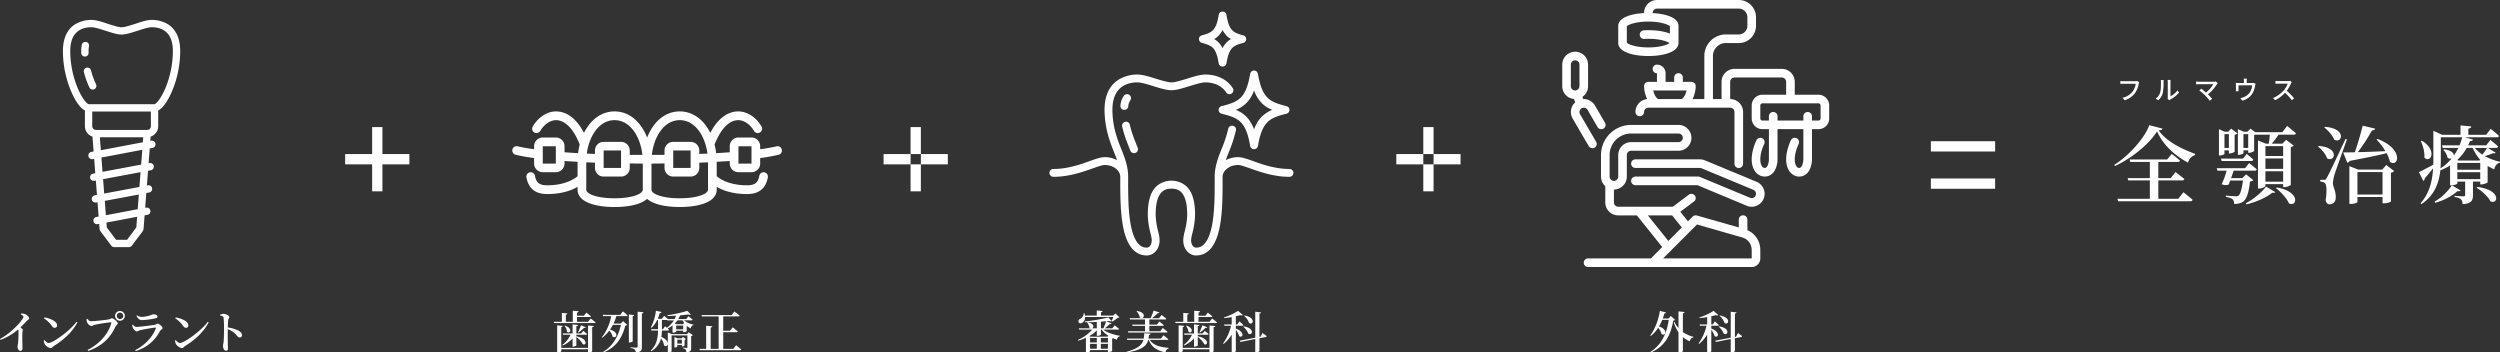 <svg id="formula.svg" xmlns="http://www.w3.org/2000/svg" width="1945.474" height="274.3" viewBox="0 0 1945.474 274.3">
  <rect x="0" y="0" width="1945.474" height="274.3" fill="#333333" stroke="none"/>
  <defs>
    <style>
      .cls-1 {
        fill: #fff;
        fill-rule: evenodd;
      }
    </style>
  </defs>
  <path id="全顎治療" class="cls-1" d="M2122.55,11723.8h-15.57v-14.3h18.47a1.577,1.577,0,0,0,1.79-1.1c-2.64-2.2-6.87-5.4-6.87-5.4l-3.76,4.7h-9.63v-12.6h15.17a1.528,1.528,0,0,0,1.72-1c-2.38-2.2-6.47-5.2-6.47-5.2l-3.56,4.3h-29.17l0.46,1.9h15.25v12.6h-17.29l0.52,1.8h16.77v14.3h-25.21l0.59,1.9h56.16a1.711,1.711,0,0,0,1.78-1.1c-2.7-2.4-7.19-5.9-7.19-5.9Zm-22.64-57.3c-3.16,9.7-16.03,23.9-27.18,30.9l0.46,0.9c12.73-5.8,26.46-16.8,32.86-27,4.42,10.5,13.86,18.9,24.09,24.4a7.912,7.912,0,0,1,5.41-5.9l0.07-1c-10.69-3.8-22.44-9.8-28.38-18.2,1.91-.2,2.84-0.6,3.04-1.4Zm61.98,7v10.7h-3.43v-10.7h3.43Zm-3.43,12.6h3.43v2.4h0.73c1.45,0,3.69-1,3.76-1.4V11674a4.4,4.4,0,0,0,2.24-1.1l-4.95-3.7-2.31,2.4h-2.7l-4.49-2v20.5h0.66c1.71,0,3.63-.9,3.63-1.3v-2.7Zm-2.18,8.3h22.9a1.5,1.5,0,0,0,1.72-1.1c-1.98-1.9-5.15-4.5-5.15-4.5l-2.77,3.7h-17.23Zm19.01,10.4-2.91,2.9h-8.77c0.72-2,1.45-4,1.98-5.8h16.36a1.489,1.489,0,0,0,1.65-1c-2.18-2-5.94-4.9-5.94-4.9l-3.23,4h-21.98l0.53,1.9h7.19a64.878,64.878,0,0,1-3.89,10.6c2.24,0.8,4.36.8,5.54,0.1l1.13-3h9.9c-0.8,6.4-2.05,10.6-3.37,11.7a3.413,3.413,0,0,1-2.18.5c-1.32,0-5.41-.3-7.79-0.5v1c2.31,0.4,4.43,1.1,5.28,1.9a4.662,4.662,0,0,1,1.19,3.6,12.316,12.316,0,0,0,6.93-1.7c2.77-1.9,4.55-7.3,5.41-15.8a3.772,3.772,0,0,0,2.58-1Zm0.26,23.3c7.39-1.6,15.91-5.5,20.2-9.1,1.12,0.3,1.91.2,2.24-.4l-7.19-4.3c-3.17,4.4-9.84,9.9-15.78,13Zm22.97-12.6c3.69,2.8,8.38,7.8,10.09,11.8,6.34,3.3,9.44-9.1-9.43-12.3Zm5.61-32.7v7.7h-13.8v-7.7h13.8Zm-13.8,27.7v-8.1h13.8v8.1h-13.8Zm0-18.1h13.8v8.1h-13.8v-8.1Zm-17.09-8.2v-10.7h3.7v10.7h-3.7Zm30.23-12.2h-21.06l-3.69-2.8-2.38,2.4h-2.83l-4.62-2v20h0.66c1.84,0,3.69-1,3.69-1.3v-2.2h3.7v1.9h0.72c1.45,0,3.83-1,3.9-1.5v-12.4a3.841,3.841,0,0,0,1.18-.3v0.1h11.03c-0.2,2.3-.53,5-0.8,7h-2.31l-6.13-2.5v37.4h0.92c2.51,0,4.88-1.4,4.88-2.1v-1.3h13.8v2.3h0.99c2.04,0,4.88-1.3,4.95-1.8v-29.3a3.613,3.613,0,0,0,2.31-1.2l-5.94-4.5-2.91,3h-8.31a62.762,62.762,0,0,0,5.34-7h11.68a1.709,1.709,0,0,0,1.85-1.1c-2.64-2.3-6.86-5.7-6.86-5.7Zm32.67-3.7c2.97,2.3,6.53,6.2,7.72,9.5,6.34,3.4,9.9-8.7-7.19-10Zm-4.88,14.9c2.83,2.1,6,5.8,7.06,9.1,6.07,3.5,10.03-8.4-6.47-9.6Zm21.45-6c-13.27,28-13.27,28-14.79,30.5-0.72,1.3-.92,1.3-1.91,1.3h-2.97v1.4a7,7,0,0,1,3.36,1c1.59,1,1.92,6.6.8,13.4,0.39,2.3,1.65,3.3,3.1,3.3,2.9,0,4.68-2,4.75-5.1,0.2-5.5-2.11-8-2.18-11.4a30.335,30.335,0,0,1,1.06-6.1c1.05-3.5,6.8-19.4,9.83-27.9Zm9.23,43.3V11703h19.54v17.5h-19.54Zm19.27-19.4h-18.54l-7-2.7v29.4h1.13c3.23,0,5.14-1.1,5.14-1.6v-3.8h19.54v4.9h1.12c3.3,0,5.41-1.2,5.41-1.5v-22.4a3.2,3.2,0,0,0,2.51-1.2l-6.14-4.7Zm-4.42-23.4a49.777,49.777,0,0,1,6.93,9c-7.85.4-15.31,0.7-21.45,0.8a150.16,150.16,0,0,0,10.96-16.9c1.52,0,2.24-.6,2.51-1.4l-9.7-2.3c-1.46,5.9-3.9,14.3-6.14,20.7-3.83.1-6.93,0.1-9.04,0.1l3.17,8a2.616,2.616,0,0,0,1.91-1.4c12.74-2.4,21.91-4.3,28.71-6a28.63,28.63,0,0,1,2.57,6.7c6.6,4.9,11.29-9.8-9.7-17.8Zm34.46,1.3c1.71,3.4,3.17,8.6,2.77,12.7,4.55,4.9,10.63-5.4-1.91-13.1Zm24.15,34.3a40.208,40.208,0,0,1-13.46,12.7l0.59,0.9c6.87-1.9,13.4-5.5,17.23-9.1,1.45,0.3,1.98,0,2.44-.5Zm19.27,1.9c3.96,2.4,8.91,6.8,10.69,10.5,6.08,3.1,8.98-8.8-10.16-11.1Zm-14.98-6.7v-5.4h17.82v5.4h-17.82Zm-12.87-32.6h16.63a37.912,37.912,0,0,1-2.11,6.3h-13.59l0.53,2h12.2a46.824,46.824,0,0,1-3.49,5.9c0-1.8-1.85-4-7.53-4.8l-0.66.5a11.125,11.125,0,0,1,3.24,6,3.758,3.758,0,0,0,3.1.7,36.449,36.449,0,0,1-8.58,7.6c0.2-2.7.26-5.2,0.26-7.7v-16.5Zm24.82,8.3a35.392,35.392,0,0,0,5.87,9.3l-0.53.5h-16.43l-0.92-.4a40.54,40.54,0,0,0,7.39-9.4h4.62Zm11.15,0a50.7,50.7,0,0,1-3.63,5.2,26.292,26.292,0,0,1-5.87-5.2h9.5Zm-23.1,11.7h17.82v5.3h-17.82v-5.3Zm23.83-11.7h6.13a1.677,1.677,0,0,0,1.79-1.1c-2.25-2.1-6.01-5.1-6.01-5.1l-3.3,4.2h-14.06c0.53-1.1.99-2.2,1.46-3.3,1.58,0,2.11-.5,2.37-1.2l-6.4-1.8h24.81c0.93,0,1.65-.3,1.79-1-2.45-2.4-6.47-5.5-6.47-5.5l-3.57,4.6h-13.85v-4.8c1.65-.2,2.17-0.8,2.31-1.7l-8.39-.8v7.3h-14.32l-6.79-3.1v21.6c0,1.6,0,3.2-.07,4.8-4.75,2.5-9.24,4.9-11.15,5.7l3.36,6.9a2.287,2.287,0,0,0,1.12-2c2.58-2.9,4.76-5.6,6.54-7.8-0.6,9.9-2.84,19.4-9.77,27.2l0.79,0.6c10.3-7,13.6-16.7,14.59-26.2a50.7,50.7,0,0,0,7.59-3.8v15.4h0.92c2.9,0,4.75-1.1,4.75-1.4v-1.5h6.07v10.4c0,0.7-.26,1.1-1.32,1.1-1.25,0-6.93-.4-6.93-0.4v0.9c2.91,0.4,4.23,1.1,5.02,1.9,0.86,0.8,1.12,2.1,1.25,3.7,7-.5,8.06-3,8.06-7.1v-10.5h5.67v2.2h0.92c1.85,0,4.76-1.2,4.82-1.6v-12.8a37.884,37.884,0,0,0,5.15,2.7c0.59-2.9,2.18-4.7,4.42-5.2l0.07-.7a45.131,45.131,0,0,1-11.88-4.4,53.431,53.431,0,0,0,6.4-2.3c1.06,0.2,1.72.2,2.05-.4Z" transform="translate(-427.406 -11569.1)"/>
  <path id="フルマウス" class="cls-1" d="M2092.14,11633.1l-1.54-1a3.088,3.088,0,0,1-1.28.2h-9.7a14.424,14.424,0,0,1-2.16-.2v2.3a13.193,13.193,0,0,1,2.16-.1h9.82a13.668,13.668,0,0,1-2.5,6.1,13.419,13.419,0,0,1-7.82,4.8l1.72,1.9a15.754,15.754,0,0,0,7.96-5.5,19.8,19.8,0,0,0,2.98-7.3A9.114,9.114,0,0,1,2092.14,11633.1Zm22.06,12.9,1.32,1.1c0.16-.1.4-0.3,0.76-0.5a22.365,22.365,0,0,0,6.82-5.5l-1.22-1.7a14.425,14.425,0,0,1-5.44,4.6v-11.1a12.046,12.046,0,0,1,.1-1.6h-2.32a14.658,14.658,0,0,1,.12,1.6v11.8A5.6,5.6,0,0,1,2114.2,11646Zm-9.22-.2,1.92,1.3a11.066,11.066,0,0,0,3.56-5.6,43.868,43.868,0,0,0,.62-8.5,13.773,13.773,0,0,1,.1-1.6h-2.32a5.7,5.7,0,0,1,.16,1.6c0,2.3,0,6.2-.58,8A9.271,9.271,0,0,1,2104.98,11645.8Zm48.26-12-1.58-1.3a5.75,5.75,0,0,1-1.54.2h-11.56a13.938,13.938,0,0,1-2.16-.2v2.3a11.489,11.489,0,0,1,2.16-.2h11.24a23.734,23.734,0,0,1-5.72,6.5c-1.34-1.2-2.84-2.4-3.6-3l-1.64,1.3a47.271,47.271,0,0,1,4.5,3.9,45.674,45.674,0,0,1,3.7,4.2l1.84-1.5c-0.8-.9-2.1-2.3-3.28-3.5a31.3,31.3,0,0,0,7.06-8C2152.8,11634.3,2153.02,11634.1,2153.24,11633.8Zm22.64-3.5h-2.42a8.36,8.36,0,0,1,.14,1.6v1.8h-4.36c-0.74,0-1.32-.1-1.94-0.1a13.163,13.163,0,0,1,.08,1.6v3.5c0,0.4-.04,1-0.08,1.4h2.18a8.55,8.55,0,0,1-.08-1.3v-3.3h10.64a13.487,13.487,0,0,1-1.84,5.5,10.131,10.131,0,0,1-5.04,3.8,19.454,19.454,0,0,1-2.4.7l1.64,1.9a12.851,12.851,0,0,0,8.02-5.9,18.13,18.13,0,0,0,1.92-5.8,8.913,8.913,0,0,1,.34-1.4l-1.38-.8a4.391,4.391,0,0,1-1.5.2h-4.04v-1.8A13.129,13.129,0,0,1,2175.88,11630.3Zm34.92,2.7-1.3-1a6.887,6.887,0,0,1-1.74.2h-7.42c-0.62,0-1.78-.1-2.18-0.1v2.2c0.32,0,1.4-.1,2.18-0.1h7.34a15.919,15.919,0,0,1-3.18,5.3,23.524,23.524,0,0,1-8.22,5.9l1.62,1.7a27.1,27.1,0,0,0,7.7-5.8,42.248,42.248,0,0,1,5.3,5.8l1.76-1.5a59.015,59.015,0,0,0-5.72-5.9,25.93,25.93,0,0,0,3.28-5.7A8.86,8.86,0,0,1,2210.8,11633Z" transform="translate(-427.406 -11569.1)"/>
  <path id="_000" data-name="000" class="cls-1" d="M1929.99,11716v-8h50v8h-50Zm0-37h50v8h-50v-8Z" transform="translate(-427.406 -11569.1)"/>
  <path id="インプラント" class="cls-1" d="M443.6,11813.7c1.26,0.7,2.066,1.3,2.066,1.9a4.887,4.887,0,0,1-.946,2c-2.52,3.8-9.275,10.8-17.326,15.3l0.42,0.7a45.519,45.519,0,0,0,13.651-8.1,3.2,3.2,0,0,1,.35,1.5,79.624,79.624,0,0,1-.385,9.3c-0.14,1.1-.385,1.9-0.385,2.5,0,1.5.735,3.3,2.275,3.3,1.05,0,1.576-.8,1.576-2.2,0-1.9-.246-7.1-0.071-11.9,0.071-1,.35-1.5.35-2.1s-0.84-1.2-1.925-2c2.136-2,3.886-3.9,5.146-5.2,0.98-1,1.715-1,1.715-1.9,0-1.1-1.855-2.9-3.535-3.4a8.815,8.815,0,0,0-2.766-.3Zm18.024,3.1a22.737,22.737,0,0,1,5.951,5.7c0.91,1.2,1.5,1.7,2.415,1.7a1.783,1.783,0,0,0,1.82-1.9c0-3.2-5.356-5.4-9.8-6.2Zm3.675,19.2c-1.225,0-2.415-1.3-3.325-2.2l-0.525.3a7.744,7.744,0,0,0,.735,2.8c0.735,1.2,3.01,3.1,4.76,3.1,0.911,0,1.331-1,2.276-1.6,7.911-4.9,14.351-10.8,18.412-18.4l-0.7-.5C481.93,11826.5,468.594,11836,465.3,11836Zm55.477-17.3a3.8,3.8,0,1,0-3.815-3.8A3.782,3.782,0,0,0,520.78,11818.7Zm0-6.3a2.5,2.5,0,1,1-2.485,2.5A2.485,2.485,0,0,1,520.78,11812.4Zm-25.412,4.8-0.595.2a7.726,7.726,0,0,0,.28,2.2c0.35,1.2,2.135,3.2,3.5,3.2,0.735,0,1.575-.7,2.45-0.9a110.613,110.613,0,0,1,12.637-2c0.315,0,.49.1,0.385,0.5-1.925,7.9-8.646,16-18.412,21l0.455,0.8c10.921-3.8,17.292-10.4,21.247-19,0.525-1.2,1.715-1.5,1.715-2.5,0-1.2-3.22-3.9-4.585-3.9-0.805,0-.945.6-2.135,0.8-1.786.4-11.622,1.5-14.072,1.5C496.978,11819.1,496.138,11818.1,495.368,11817.2Zm35.35,6.9c0.35,1,2,2.9,3.22,2.9,0.77,0,1.365-.7,2.416-0.9,2.275-.6,9.625-1.9,11.9-2.1q0.63,0,.42.6c-2.31,6.2-7.771,12.7-16.032,17l0.42,0.7c9.836-3.2,15.367-9,18.727-15.4,0.63-1.2,2.135-1.7,2.135-2.5,0-1.2-2.625-3.4-3.92-3.4-0.7,0-1.085.7-2.275,0.9-2.556.4-11.972,1.6-14.072,1.6-1.225,0-1.855-.7-2.73-1.8l-0.6.3A6.8,6.8,0,0,0,530.718,11824.1Zm19.252-8.6c0-1.1-1.365-1.8-3.36-1.8-0.631,0-1.085.6-3.011,1a22.344,22.344,0,0,1-5.915,1,6.478,6.478,0,0,1-3.676-1.2l-0.42.4c1.225,2.2,2.31,3.3,4.306,3.3a58.825,58.825,0,0,0,10.571-1.4C549.585,11816.6,549.97,11816.1,549.97,11815.5Zm13.823,1.3a22.737,22.737,0,0,1,5.951,5.7c0.91,1.2,1.5,1.7,2.415,1.7a1.783,1.783,0,0,0,1.82-1.9c0-3.2-5.356-5.4-9.8-6.2Zm3.675,19.2c-1.225,0-2.415-1.3-3.325-2.2l-0.525.3a7.744,7.744,0,0,0,.735,2.8c0.735,1.2,3.01,3.1,4.76,3.1,0.911,0,1.331-1,2.276-1.6,7.91-4.9,14.351-10.8,18.412-18.4l-0.7-.5C584.1,11826.5,570.759,11836,567.468,11836Zm31.22-21.4c1.611,0.3,2.556.6,2.731,1.8a83.41,83.41,0,0,1,.315,8.6c0,2.3-.035,7.5-0.315,10.1-0.14,1.5-.455,2.2-0.455,3,0,2,.84,3.9,2.345,3.9,1.12,0,1.5-.5,1.5-2,0-.5-0.07-1.6-0.105-3.3-0.07-3.4-.1-8.4-0.035-11.5a21.036,21.036,0,0,1,4.9,2.8c2.45,2.1,2.73,3.7,4.48,3.7a1.639,1.639,0,0,0,1.645-1.8c0-1.5-.945-2.4-2.31-3.3a26.868,26.868,0,0,0-8.716-2.7c0.07-2,.14-4.2.315-5.7,0.175-1.2.875-1.5,0.875-2.4,0-1-2.8-2.5-4.445-2.5a10.265,10.265,0,0,0-2.766.7Z" transform="translate(-427.406 -11569.1)"/>
  <path id="シェイプ_5" data-name="シェイプ 5" class="cls-1" d="M560.973,11640.8c-1.665,3.8-5.644,11.8-10.455,14.3v12.2a8.5,8.5,0,0,1-5.881,8.1l-0.253,3.3,0.7-.1a2.85,2.85,0,0,1,1.062,5.6l-2.214.4-0.883,11.5,0.695-.1a2.835,2.835,0,0,1,3.333,2.2,2.9,2.9,0,0,1-2.271,3.4l-2.21.4-0.883,11.5,0.722-.2a2.849,2.849,0,0,1,1.056,5.6l-2.231.4-0.883,11.5,0.714-.1a2.85,2.85,0,0,1,1.063,5.6l-2.23.4-0.819,10.7a3.27,3.27,0,0,1-.562,1.5l-8.556,11.4a2.865,2.865,0,0,1-2.281,1.1H516.3a2.865,2.865,0,0,1-2.281-1.1l-8.556-11.4a3.27,3.27,0,0,1-.562-1.5l-0.31-4.1-1.111.2a1.006,1.006,0,0,1-.529.1,2.876,2.876,0,0,1-.524-5.7l1.724-.3-0.857-11.1-1.125.2h-0.53a2.8,2.8,0,0,1-2.8-2.3,2.852,2.852,0,0,1,2.276-3.3l1.739-.4-0.859-11.1-1.11.2h-0.53a2.8,2.8,0,0,1-2.8-2.3,2.852,2.852,0,0,1,2.276-3.3l1.724-.3-0.857-11.2-1.125.2a1.012,1.012,0,0,1-.53.1,2.876,2.876,0,0,1-.524-5.7l1.739-.3-0.892-11.6a8.5,8.5,0,0,1-5.881-8.1v-12.2c-4.811-2.5-8.79-10.5-10.455-14.3a80.841,80.841,0,0,1-6.656-32c0-9.3,2.941-16.2,8.74-20.3a23.923,23.923,0,0,1,13.556-3.9c3.37,0,7.829,1.4,12.55,3,4.09,1.3,8.319,2.7,10.783,2.7s6.693-1.4,10.783-2.7c4.721-1.6,9.181-3,12.55-3a23.923,23.923,0,0,1,13.556,3.9c5.8,4.1,8.74,11,8.74,20.3A80.841,80.841,0,0,1,560.973,11640.8Zm-25.52,79.6-0.684.2-24.137,4.5-1.7.3,0.858,11.2,1.121-.2,21.457-4.1,2.206-.4Zm0.453-5.8,0.883-11.5-0.712.1-26.726,5-1.72.3,0.857,11.2,1.09-.2,24.133-4.5Zm-27.593-12,26.707-5,2.222-.4,0.883-11.5-0.707.1-31.084,5.9,0.858,11.1Zm30.266-22.8,0.3-3.9H505.117l0.777,10.1Zm-20.857,75.9h8.556l7.2-9.6,0.64-8.3-0.711.1-21.46,4.1-1.721.3,0.294,3.8Zm-18.537-88.4a2.879,2.879,0,0,0,2.852,2.9h39.926a2.879,2.879,0,0,0,2.852-2.9v-11.4h-45.63v11.4Zm46.148-77c-2.463,0-6.693,1.4-10.783,2.7-4.721,1.5-9.18,3-12.55,3s-7.829-1.5-12.55-3c-4.09-1.3-8.32-2.7-10.783-2.7-7.57,0-16.593,3.2-16.593,18.5a76.2,76.2,0,0,0,5.931,29.2c3.769,8.8,7.426,12,8.36,12.2h51.27c0.934-.2,4.591-3.4,8.36-12.2a76.2,76.2,0,0,0,5.931-29.2C561.926,11593.5,552.9,11590.3,545.333,11590.3Zm-44.5,48.2a2.83,2.83,0,0,1-1.255.3,2.874,2.874,0,0,1-2.562-1.6,62.4,62.4,0,0,1-4.305-12,2.759,2.759,0,0,1,2.065-3.4,2.823,2.823,0,0,1,3.465,2,55.984,55.984,0,0,0,3.9,10.9A2.838,2.838,0,0,1,500.831,11638.5Zm-4.5-29.7c0,0.5.006,0.9,0.016,1.4a2.8,2.8,0,0,1-2.783,2.9H493.5a2.832,2.832,0,0,1-2.849-2.8q-0.018-.75-0.018-1.5a19.974,19.974,0,0,1,.481-4.9,2.809,2.809,0,0,1,3.465-2.1,2.862,2.862,0,0,1,2.064,3.5A15.345,15.345,0,0,0,496.333,11608.8Z" transform="translate(-427.406 -11569.1)"/>
  <path id="長方形_551" data-name="長方形 551" class="cls-1" d="M745.99,11697H725v21h-8v-21H695.99v-8H717v-21h8v21h20.99v8Z" transform="translate(-427.406 -11569.1)"/>
  <path id="歯列矯正" class="cls-1" d="M885.01,11839.8H864.183v-16.2a1.214,1.214,0,0,0,1.19-.9l-4.376-.4v21.1h0.6c1.191,0,2.591-.7,2.591-1v-1.5H885.01v2.5h0.63c1.225,0,2.59-.7,2.59-1v-18.7c0.945-.1,1.225-0.4,1.26-0.9l-4.48-.4v17.4Zm-19.462-10.2h5.845a20.493,20.493,0,0,1-6.4,7.9l0.315,0.5a24.551,24.551,0,0,0,7.666-5.5v6.3h0.56c1.12,0,2.38-.6,2.38-0.9v-6.6c1.855,1.4,4.13,3.7,4.935,5.6,2.976,1.6,4.516-4.2-4.935-6.1v-1.2h7.526a0.873,0.873,0,0,0,.91-0.5c-1.19-1.1-3.045-2.5-3.045-2.5l-1.681,2h-3.71v-5.7c0.91-.1,1.225-0.4,1.295-0.9l-4.235-.5v7.1h-7.7Zm1.225-6.9a9.362,9.362,0,0,1,1.89,4.6c2.275,2,5.006-2.5-1.5-4.8Zm12.811-.5c-0.525,1.3-1.575,3.9-2.31,5.4l0.35,0.3a47.887,47.887,0,0,0,4.341-3.7c0.84,0.1,1.155,0,1.295-.4Zm5.391-2.7h-8.506v-3.7h9.871a0.808,0.808,0,0,0,.945-0.5c-1.365-1.2-3.535-2.9-3.535-2.9l-1.96,2.4h-5.321v-2.5a1.175,1.175,0,0,0,1.225-1l-4.55-.4v8.6h-5.391v-5.6a1.07,1.07,0,0,0,1.19-.9l-4.3-.4v6.9h-6.3l0.315,1H889.91a0.981,0.981,0,0,0,.981-0.5c-1.436-1.3-3.816-3-3.816-3Zm25.129-5.4H896.417l0.28,1H903a36.435,36.435,0,0,1-7.211,16.4l0.35,0.4a32.8,32.8,0,0,0,5.391-5.5,10.236,10.236,0,0,1,2.59,4.6c2.94,2.2,5.6-3.4-2.065-5.4a31.254,31.254,0,0,0,2.275-3.7h6.266c-1.891,8.7-6.231,16.6-14.037,21.1l0.315,0.4c10.361-4,14.842-12,17.152-20.9a1.753,1.753,0,0,0,1.47-.6l-3.22-2.9-1.89,1.9h-5.531a32.384,32.384,0,0,0,2.17-5.8h7.841a0.808,0.808,0,0,0,.945-0.5,45.21,45.21,0,0,0-3.675-3.2Zm9.661,1a1.029,1.029,0,0,0,1.12-.8l-4.1-.5v21.8h0.525c1.12,0,2.451-.6,2.451-0.9v-19.6Zm3.85-3.5v27.3c0,0.5-.175.7-0.84,0.7-0.77,0-4.761-.2-4.761-0.2v0.5c1.821,0.3,2.731.6,3.291,1.2a3.628,3.628,0,0,1,.91,2.3c4.165-.4,4.69-1.8,4.69-4.2v-26.1a1.2,1.2,0,0,0,1.225-1Zm30.869,24.9v-3.1h3.536v3.1h-3.536Zm5.706-3a1.745,1.745,0,0,0,.945-0.5l-2.24-1.7-1.085,1.1h-3.186l-2.38-1.1v8.2h0.35a2.571,2.571,0,0,0,1.89-.7v-1.3h3.536v1.2h0.35a2.75,2.75,0,0,0,1.82-.7v-4.5Zm1.82-4.4H950.179l-3.081-1.3v15.6h0.491a3.586,3.586,0,0,0,2.45-.9v-12.4h12.286v9.1a0.5,0.5,0,0,1-.6.6c-0.6,0-2.835-.1-2.835-0.1v0.5a3.017,3.017,0,0,1,2.1,1,4.236,4.236,0,0,1,.56,2.1c3.36-.3,3.71-1.5,3.71-3.7v-9a2.06,2.06,0,0,0,1.331-.7l-3.221-2.3Zm-8.4-3.7v-3h5.426v3h-5.426Zm5.006-7a12.959,12.959,0,0,0,1.225,2l-1.015,1h-5.076l-1.26-.5a21.051,21.051,0,0,0,2.135-2.5h3.991Zm-15.367,6.9h-0.735v-7.2h4.13l0.07,0.3h5.041a18.872,18.872,0,0,1-5.426,5.8c-0.77-.7-1.365-1.2-1.365-1.2Zm22.227-6.9a0.872,0.872,0,0,0,.91-0.5c-1.26-1.2-3.22-2.7-3.22-2.7l-1.785,2.2h-6.126a20.531,20.531,0,0,0,1.4-2.9c2.415-.2,4.655-0.5,6.51-0.7a2.106,2.106,0,0,0,1.89.1l-2.8-2.9a95.9,95.9,0,0,1-15.437,3.4l0.106,0.6c2.1,0,4.34-.1,6.545-0.3a16.419,16.419,0,0,1-1.155,2.7h-5.145c-1.191-1.1-2.941-2.5-2.941-2.5l-1.75,2.3h-3.22a32.8,32.8,0,0,0,1.575-4.5,1.168,1.168,0,0,0,1.33-.8l-4.305-1a38.014,38.014,0,0,1-3.921,12.9l0.49,0.4a19.894,19.894,0,0,0,4.376-6.1h0.665v7.2h-5.391l0.28,1h5.111c-0.07,5.4-.945,11.1-5.741,15.7l0.385,0.4a15.408,15.408,0,0,0,7.666-9.9,11.68,11.68,0,0,1,2.38,5.4c2.871,2.4,5.636-3.4-2.1-6.6a31.184,31.184,0,0,0,.455-5h4.62a0.868,0.868,0,0,0,.946-0.6,14.634,14.634,0,0,1-1.121-1,21.291,21.291,0,0,0,3.816-2.4v5.7h0.385c1.155,0,2.45-.5,2.45-0.8v-0.8h5.426v1.2h0.49c0.875,0,2.275-.5,2.275-0.8v-4.2a17.891,17.891,0,0,0,3.115,2.1c0.28-1.5,1.015-2.4,2.1-2.6l0.035-.4a16.467,16.467,0,0,1-7.351-3.3h5.775Zm32.515,22.2h-7.771v-13h10.291a0.935,0.935,0,0,0,1.02-.6c-1.51-1.3-3.89-3.2-3.89-3.2l-2.17,2.7h-5.251v-11.2h11.8a0.837,0.837,0,0,0,.94-0.6c-1.5-1.3-4.025-3.2-4.025-3.2l-2.17,2.8H973.312l0.28,1h13.057v25.3h-6.2V11824a1.318,1.318,0,0,0,1.3-1l-4.83-.4v18H971.7l0.315,1h31.293a0.824,0.824,0,0,0,.98-0.5c-1.54-1.4-4.06-3.3-4.06-3.3Z" transform="translate(-427.406 -11569.1)"/>
  <path id="シェイプ_6" data-name="シェイプ 6" class="cls-1" d="M1033.44,11689.5a140.84,140.84,0,0,1-14.47,2.6v4.3a6.733,6.733,0,0,1-6.76,6.7h-10.15a6.738,6.738,0,0,1-6.77-6.7v-2c-3.164.2-6.568,0.4-10.151,0.6v11.2c5.269,4.5,13.8,7.1,23.681,7.1,6.74,0,8.58-2.7,9.47-7.4a3.388,3.388,0,1,1,6.65,1.3c-1.65,8.6-6.93,12.9-16.12,12.9-11.1,0-18.7-2.7-23.681-5.6v2.2c0,3.4-1.771,8-10.207,10.9-4.825,1.7-11.413,2.6-18.553,2.6s-13.728-.9-18.553-2.6a21.86,21.86,0,0,1-6.823-3.7,21.86,21.86,0,0,1-6.823,3.7c-4.825,1.7-11.414,2.6-18.553,2.6s-13.729-.9-18.554-2.6c-8.435-2.9-10.206-7.5-10.206-10.9v-2.2c-4.984,2.9-12.586,5.6-23.685,5.6-9.191,0-14.462-4.3-16.113-12.9a3.419,3.419,0,0,1,2.691-4,3.454,3.454,0,0,1,3.956,2.7c0.892,4.7,2.727,7.4,9.466,7.4,9.887,0,18.416-2.6,23.685-7.1V11695c-3.586-.2-6.989-0.4-10.151-0.6v2a6.738,6.738,0,0,1-6.767,6.7H849.8a6.737,6.737,0,0,1-6.767-6.7v-4.3a140.268,140.268,0,0,1-14.464-2.6,3.38,3.38,0,1,1,1.854-6.5,126.1,126.1,0,0,0,12.61,2.2v-2.3a6.759,6.759,0,0,1,6.767-6.8h10.15a6.759,6.759,0,0,1,6.767,6.8v4.7c3.278,0.2,6.811.5,10.559,0.7a52.994,52.994,0,0,1,1.264-6.7c-2.466-6.4-8.592-19-18.59-19-3.3,0-8.466,2.2-12.135,8.4a3.378,3.378,0,0,1-5.838-3.4c5.111-8.7,12.636-11.8,17.973-11.8,10.668,0,17.673,8.6,21.92,16.7a33.4,33.4,0,0,1,2.289-4c5.333-8.2,12.958-12.7,21.469-12.7s16.135,4.5,21.468,12.7a39.593,39.593,0,0,1,3.908,7.7,39.537,39.537,0,0,1,3.908-7.7c5.333-8.2,12.957-12.7,21.468-12.7s16.135,4.5,21.469,12.7a33.4,33.4,0,0,1,2.289,4c4.247-8.1,11.252-16.7,21.923-16.7,5.34,0,12.87,3.1,17.97,11.8a3.379,3.379,0,0,1-5.84,3.4c-3.66-6.2-8.82-8.4-12.13-8.4-10,0-16.127,12.6-18.594,19a52.819,52.819,0,0,1,1.265,6.7c3.745-.2,7.279-0.5,10.559-0.7v-4.7a6.759,6.759,0,0,1,6.77-6.8h10.15a6.754,6.754,0,0,1,6.76,6.8v2.3a118.571,118.571,0,0,0,12.62-2.2,3.366,3.366,0,0,1,4.17,2.3A3.4,3.4,0,0,1,1033.44,11689.5Zm-173.491-6.6H849.8v13.5h10.15v-13.5Zm45.678-20.3c-11.985,0-19.767,12.4-21.583,26,1.937,0.1,4.065.2,6.357,0.3v-2.7a6.738,6.738,0,0,1,6.767-6.7H910.7a6.738,6.738,0,0,1,6.767,6.7v3.4h9.855C925.757,11675.6,917.894,11662.6,905.627,11662.6Zm-8.459,23.6v13.6H910.7v-13.6H897.168Zm30.451,10.2c-3.486,0-6.88-.1-10.15-0.1v3.5a6.738,6.738,0,0,1-6.767,6.7H897.168a6.738,6.738,0,0,1-6.767-6.7v-4.1c-2.443-.1-4.718-0.2-6.767-0.3v21.3c0,3.3,8.226,6.7,21.993,6.7s21.992-3.4,21.992-6.7v-20.3Zm28.76-33.8c-12.267,0-20.13,13-21.7,27h9.856v-3.4a6.738,6.738,0,0,1,6.767-6.7h13.534a6.738,6.738,0,0,1,6.767,6.7v2.7c2.29-.1,4.418-0.2,6.356-0.3C976.146,11675,968.363,11662.6,956.379,11662.6Zm-5.075,23.6v13.6h13.534v-13.6H951.3Zm27.068,9.2c-2.052.1-4.326,0.2-6.767,0.3v4.1a6.738,6.738,0,0,1-6.767,6.7H951.3a6.738,6.738,0,0,1-6.767-6.7v-3.5c-3.27,0-6.665.1-10.151,0.1v20.3c0,3.3,8.227,6.7,21.993,6.7s21.993-3.4,21.993-6.7v-21.3Zm33.838-12.5h-10.15v13.5h10.15v-13.5Z" transform="translate(-427.406 -11569.1)"/>
  <path id="長方形_551-2" data-name="長方形 551" class="cls-1" d="M1164.99,11697h-50v-8h50v8Zm-28.99,21v-50h8v50h-8Z" transform="translate(-427.406 -11569.1)"/>
  <path id="長方形_551-3" data-name="長方形 551" class="cls-1" d="M1563.99,11697h-50v-8h50v8Zm-28.99,21v-50h8v50h-8Z" transform="translate(-427.406 -11569.1)"/>
  <path id="審美歯科" class="cls-1" d="M1284.08,11840.5v-3.8h5.5v3.8h-5.5Zm-8.4-3.8h5.25v3.8h-5.25v-3.8Zm5.25-6.3h0.56a3.4,3.4,0,0,0,2.66-.9v-3.9h0.56a17.958,17.958,0,0,0,5.22,4.8l-0.67.7h-13.12l-1.12-.4a24.892,24.892,0,0,0,5.91-4.5v4.2Zm3.22-5.8v-5.2c1.4-.1,2.77-0.2,3.99-0.3a34.589,34.589,0,0,1-2.1,5.5h-1.89Zm-0.07,7.5h5.5v3.5h-5.5v-3.5Zm-8.4,0h5.25v3.5h-5.25v-3.5Zm21.67-6.5a0.763,0.763,0,0,0,.91-0.5c-1.29-1.2-3.43-2.8-3.43-2.8l-1.89,2.3h-5.92a29.094,29.094,0,0,0,4.06-3.4,1.237,1.237,0,0,0,1.33-.5l-4.13-1.6c0.84-.1,1.65-0.2,2.38-0.3a1.853,1.853,0,0,0,1.86.2l-0.04.1,0.35,0.3a25.551,25.551,0,0,0,4.38-3,2.115,2.115,0,0,0,1.33-.4l-3.15-3-1.78,1.7h-9.39v-2.6c0.91-.2,1.19-0.5,1.26-1l-4.58-.4v4h-9.21a8.928,8.928,0,0,0-.45-1.9h-0.53a5.057,5.057,0,0,1-2.8,4.5,1.993,1.993,0,0,0-1.22,2.4c0.38,1.1,1.85,1.3,2.9.6a4.824,4.824,0,0,0,2.17-4.5h21.95c-0.32,1-.81,2.3-1.16,3.1l-2.69-2.8a111.821,111.821,0,0,1-18.31,3.1l0.07,0.6c3.01,0.1,6.23,0,9.31-.2v5h-3.88c1.75-.5,2.34-3.6-3.29-4.7l-0.35.2a6.874,6.874,0,0,1,1.71,4,4.782,4.782,0,0,0,.98.5h-9.2l0.31,1h10.12a30.558,30.558,0,0,1-11.13,8l0.31,0.6a48.938,48.938,0,0,0,5.95-2.2v11.4h0.56a3.168,3.168,0,0,0,2.66-1v-0.9h13.9v1.5h0.56a5.686,5.686,0,0,0,2.73-.7v-9.7a6.988,6.988,0,0,0,.7-0.3c0.98,0.4,2,.8,3.01,1.2a3.331,3.331,0,0,1,2.28-2.8l0.07-.3c-4.52-.7-9.95-2.4-13.06-4.8h11.48Zm14.49-14.3a10.4,10.4,0,0,1,2.59,4.9c3.08,2.2,5.95-3.9-2.28-5.1Zm-6.72,15.6,0.31,1h29.58a0.822,0.822,0,0,0,.91-0.6c-1.33-1.2-3.64-3-3.64-3l-2,2.6h-8.47v-4.2h10.3a0.857,0.857,0,0,0,.94-0.6c-1.33-1.2-3.47-2.8-3.47-2.8l-1.89,2.4h-5.88v-4h12.26a0.957,0.957,0,0,0,.98-0.5c-1.4-1.3-3.68-3-3.68-3l-1.96,2.5h-5.53a33.9,33.9,0,0,0,4.44-3.9,1.118,1.118,0,0,0,1.33-.6l-4.55-1.4a44.816,44.816,0,0,1-2.31,5.9h-16.31l0.32,1h11.62v4h-9.98l0.28,1h9.7v4.2h-13.3Zm30.49,6.7a0.957,0.957,0,0,0,.98-0.5c-1.4-1.3-3.75-3.1-3.75-3.1l-2.07,2.6h-9.62c0.17-.9.31-1.9,0.42-2.9a1.227,1.227,0,0,0,1.22-1l-4.93-.3a31.415,31.415,0,0,1-.42,4.2h-13.09l0.28,1h12.56c-1.15,3.9-4.27,6.8-13.23,9.3l0.25,0.5c12.18-2,15.5-5.2,16.73-9.8h0.42c2.24,5.8,6.4,8.3,13.02,9.7a3.687,3.687,0,0,1,2.52-3.1v-0.4c-6.58-.5-12.01-2-14.77-6.2h13.48Zm33,6.2h-20.83v-16.2a1.2,1.2,0,0,0,1.19-.9l-4.37-.4v21.1h0.59c1.19,0,2.59-.7,2.59-1v-1.5h20.83v2.5h0.63c1.23,0,2.59-.7,2.59-1v-18.7c0.95-.1,1.23-0.4,1.26-0.9l-4.48-.4v17.4Zm-19.46-10.2h5.84a20.48,20.48,0,0,1-6.4,7.9l0.31,0.5a24.556,24.556,0,0,0,7.67-5.5v6.3h0.56c1.12,0,2.38-.6,2.38-0.9v-6.6c1.85,1.4,4.13,3.7,4.93,5.6,2.98,1.6,4.52-4.2-4.93-6.1v-1.2h7.52a0.869,0.869,0,0,0,.91-0.5c-1.19-1.1-3.04-2.5-3.04-2.5l-1.68,2h-3.71v-5.7c0.91-.1,1.22-0.4,1.29-0.9l-4.23-.5v7.1h-7.7Zm1.22-6.9a9.316,9.316,0,0,1,1.89,4.6c2.28,2,5.01-2.5-1.5-4.8Zm12.81-.5c-0.52,1.3-1.57,3.9-2.31,5.4l0.35,0.3a47.731,47.731,0,0,0,4.34-3.7c0.84,0.1,1.16,0,1.3-.4Zm5.39-2.7h-8.5v-3.7h9.87a0.817,0.817,0,0,0,.95-0.5c-1.37-1.2-3.54-2.9-3.54-2.9l-1.96,2.4h-5.32v-2.5a1.169,1.169,0,0,0,1.22-1l-4.55-.4v8.6h-5.39v-5.6a1.07,1.07,0,0,0,1.19-.9l-4.3-.4v6.9h-6.3l0.31,1h31.26a0.976,0.976,0,0,0,.98-0.5c-1.43-1.3-3.81-3-3.81-3Zm26.99-4.6a12.454,12.454,0,0,1,3.85,5.5c3.15,2.2,5.6-4.2-3.54-5.8Zm-0.74,8.4a13.023,13.023,0,0,1,3.96,5.4c3.22,2.1,5.6-4.3-3.64-5.6Zm-5.7-.7h4.97a0.913,0.913,0,0,0,.94-0.5c-1.15-1.2-3.11-2.9-3.11-2.9l-1.72,2.4h-1.08v-6.4a24.323,24.323,0,0,0,3.46-.9,2.067,2.067,0,0,0,2.07,0l-3.78-3.3a44.379,44.379,0,0,1-10.99,5.1l0.14,0.5c1.92-.1,3.95-0.4,5.88-0.7v5.7h-5.92l0.28,1h5.11a36.869,36.869,0,0,1-6.16,13.7l0.46,0.4a29.808,29.808,0,0,0,6.23-7.2v13.9h0.52a3.463,3.463,0,0,0,2.7-.9v-16.8a14.775,14.775,0,0,1,2.55,4.9c2.66,2.1,5.18-3-2.55-5.8v-2.2Zm19.25,8.5-0.88.2v-18.2a1.182,1.182,0,0,0,1.27-.9l-4.52-.5v20.2l-12.04,2.3,0.49,1,11.55-2.3v10.4h0.66c1.19,0,2.59-.7,2.59-1.1v-9.9l4.8-.9a0.9,0.9,0,0,0,.77-0.8c-1.22-.9-3.18-2.4-3.18-2.4Z" transform="translate(-427.406 -11569.1)"/>
  <path id="シェイプ_7" data-name="シェイプ 7" class="cls-1" d="M1302.39,11654.6h-0.3a2.98,2.98,0,0,1-2.75-3.3,14.249,14.249,0,0,1,2.78-7.8,3.081,3.081,0,0,1,4.77,3.9,8.084,8.084,0,0,0-1.46,4.5A3.063,3.063,0,0,1,1302.39,11654.6Zm9.03,26.1c0.44,1.2.89,2.3,1.34,3.4a3.091,3.091,0,0,1-1.75,4,4.253,4.253,0,0,1-1.1.2,3.034,3.034,0,0,1-2.86-1.9c-0.44-1.2-.88-2.3-1.32-3.4-1.23-3.1-2.4-6-3.33-9.1-0.59-2-1.21-4.1-1.73-6.3a3.077,3.077,0,0,1,2.3-3.7,3.013,3.013,0,0,1,3.67,2.3c0.48,2.1,1.06,4.1,1.62,5.9A90.387,90.387,0,0,0,1311.42,11680.7Zm119.44,26c-12.18,0-22.89-3.8-30.71-6.6-3.8-1.3-7.38-2.6-9.1-2.6-7.56,0-12.24,4.8-12.24,9.2v2.2c0.01,11.3.02,25.3-2.24,36.9-2.9,14.7-9.13,22.1-18.52,22.1-3.81,0-9.86-3.3-9.86-12.2a32.118,32.118,0,0,1,1.12-6.4,58.885,58.885,0,0,0,1.94-12.1c0.17-9-1.37-15.2-4.59-18.5-1.88-1.9-4.38-2.8-7.66-2.8s-5.78.9-7.66,2.8c-3.22,3.3-4.76,9.5-4.59,18.5a58.885,58.885,0,0,0,1.94,12.1,32.118,32.118,0,0,1,1.12,6.4c0,8.9-6.05,12.2-9.86,12.2-9.39,0-15.62-7.4-18.52-22.1-2.26-11.6-2.25-25.6-2.24-36.9v-2.2c0-4.4-4.68-9.2-12.24-9.2-1.72,0-5.3,1.3-9.1,2.6-7.82,2.8-18.53,6.6-30.71,6.6a3.088,3.088,0,0,1-3.06-3.1,3,3,0,0,1,3.06-3c11.12,0,21.26-3.6,28.67-6.3,4.86-1.7,8.37-2.9,11.14-2.9a21.1,21.1,0,0,1,9.75,2.3c-0.71-2-1.51-4.1-2.34-6.1-1.28-3.2-2.61-6.6-3.7-10.2a74.328,74.328,0,0,1-3.71-22.8c0-10.5,3.4-18.3,10.12-23a28,28,0,0,1,15.52-4.5c3.77,0,8.79,1.5,14.11,3.2,4.65,1.4,9.46,2.9,12.3,2.9s7.65-1.5,12.3-2.9c5.32-1.7,10.34-3.2,14.11-3.2,4.35,0,15.14,1,21.31,10.6a3.021,3.021,0,0,1-.91,4.2,3.09,3.09,0,0,1-4.23-.9c-4.54-7-12.82-7.8-16.17-7.8-2.84,0-7.65,1.5-12.3,2.9-5.32,1.7-10.35,3.2-14.11,3.2s-8.79-1.5-14.11-3.2c-4.65-1.4-9.46-2.9-12.3-2.9-7.29,0-19.52,2.8-19.52,21.4a68.2,68.2,0,0,0,3.46,21.1c1.01,3.3,2.28,6.5,3.52,9.6,2.59,6.5,5.27,13.2,5.27,21.4v2.2c-0.01,11-.03,24.8,2.12,35.7,3.39,17.2,10.25,17.2,12.51,17.2,0.04,0,3.74-.2,3.74-6.1a33.039,33.039,0,0,0-.96-5,64.321,64.321,0,0,1-2.1-13.3c-0.21-10.9,1.87-18.4,6.34-23a17.746,17.746,0,0,1,24.06,0c4.47,4.6,6.55,12.1,6.34,23a64.321,64.321,0,0,1-2.1,13.3,33.039,33.039,0,0,0-.96,5c0,5.9,3.7,6.1,3.74,6.1,2.26,0,9.12,0,12.51-17.2,2.15-10.9,2.13-24.7,2.12-35.7v-2.2c0-8.2,2.68-14.9,5.27-21.4,1.24-3.1,2.51-6.3,3.52-9.6,0.59-2,1.22-4.2,1.75-6.5a3.046,3.046,0,0,1,3.69-2.2,2.97,2.97,0,0,1,2.28,3.6c-0.58,2.5-1.23,4.7-1.85,6.8-1.09,3.6-2.42,7-3.7,10.2-0.83,2-1.63,4.1-2.34,6.1a21.1,21.1,0,0,1,9.75-2.3c2.77,0,6.28,1.2,11.14,2.9,7.41,2.7,17.55,6.3,28.67,6.3a3,3,0,0,1,3.06,3A3.088,3.088,0,0,1,1430.86,11706.7Zm-2.33-49.1c-8.16,2-12.92,3.8-16.29,8.3-2.69,3.5-4.57,8.8-5.92,16.8a3.074,3.074,0,0,1-6.04,0c-1.18-7-2.74-11.9-4.91-15.4-3.4-5.5-8.29-7.5-17.3-9.7a3.067,3.067,0,0,1-2.33-3,2.955,2.955,0,0,1,2.33-2.9c7-1.8,11.41-3.3,14.7-6.5,3.61-3.5,5.92-9.3,7.51-18.6a3.054,3.054,0,0,1,6.04,0c1.58,9.3,3.87,15,7.44,18.5,3.3,3.3,7.73,4.8,14.77,6.6a2.955,2.955,0,0,1,2.33,2.9A3.067,3.067,0,0,1,1428.53,11657.6Zm-19.07-8.1a27.131,27.131,0,0,1-6.16-10,26.651,26.651,0,0,1-6.26,10.1,25.234,25.234,0,0,1-7.88,5,23.31,23.31,0,0,1,11.41,9.5,32.155,32.155,0,0,1,2.74,5.7,28.99,28.99,0,0,1,4.06-7.7,24.471,24.471,0,0,1,10.06-7.5A24.109,24.109,0,0,1,1409.46,11649.5Zm-14.57-47c-3.87,1-6.48,1.9-8.33,3.7-2.27,2.1-3.73,5.9-4.73,12.2a3.08,3.08,0,0,1-6.05,0c-0.9-5.7-2.2-9.4-4.09-11.6-1.88-2.1-4.6-3.2-8.97-4.3a3.141,3.141,0,0,1-2.29-3,2.94,2.94,0,0,1,2.29-2.9c4.18-1.1,6.8-2.1,8.67-4.1,2.08-2.2,3.44-5.8,4.39-11.8a3.06,3.06,0,0,1,6.05,0c0.95,6,2.31,9.6,4.39,11.8,1.87,2,4.49,3,8.67,4.1a2.94,2.94,0,0,1,2.29,2.9A3.141,3.141,0,0,1,1394.89,11602.5Zm-13.11-5.8a16.965,16.965,0,0,1-2.97-4.3,17.249,17.249,0,0,1-2.98,4.3,13.441,13.441,0,0,1-3.55,2.8,16.584,16.584,0,0,1,4.05,3.3,19.273,19.273,0,0,1,2.47,3.8,15.891,15.891,0,0,1,3.56-4.9,14.152,14.152,0,0,1,2.98-2.2A13.482,13.482,0,0,1,1381.78,11596.7Z" transform="translate(-427.406 -11569.1)"/>
  <path id="外科" class="cls-1" d="M1727.65,11815l-1.89,2h-4.41c0.46-1.3.88-2.6,1.26-4a1.252,1.252,0,0,0,1.33-.7l-4.83-1.3c-1.15,7.6-4.09,14.6-7.49,19.1l0.46,0.4a25.338,25.338,0,0,0,5.67-6.3,11.849,11.849,0,0,1,2.66,4.8c2.9,2.2,5.53-3.3-2-5.9a32.719,32.719,0,0,0,2.52-5.1h5.08c-1.47,10-5.36,19.4-14.25,24.9l0.39,0.5c11.76-5.2,15.61-14.7,17.36-24.8a1.909,1.909,0,0,0,1.43-.6Zm9.35-2.1a1.136,1.136,0,0,0,1.23-1l-4.63-.5v13a17.674,17.674,0,0,1-3.18-4.8l-0.49.2a26,26,0,0,0,3.67,7.9v15.7h0.67c1.29,0,2.73-.7,2.73-1.1v-10.9a20.25,20.25,0,0,0,5.39,3.3,3.858,3.858,0,0,1,2.77-3.1l0.07-.4a24.242,24.242,0,0,1-8.23-3.7v-14.6Zm28.56,2a12.454,12.454,0,0,1,3.85,5.5c3.15,2.2,5.6-4.2-3.54-5.8Zm-0.74,8.4a13.023,13.023,0,0,1,3.96,5.4c3.22,2.1,5.6-4.3-3.64-5.6Zm-5.7-.7h4.97a0.913,0.913,0,0,0,.94-0.5c-1.15-1.2-3.11-2.9-3.11-2.9l-1.72,2.4h-1.08v-6.4a24.323,24.323,0,0,0,3.46-.9,2.067,2.067,0,0,0,2.07,0l-3.78-3.3a44.379,44.379,0,0,1-10.99,5.1l0.14,0.5c1.92-.1,3.95-0.4,5.88-0.7v5.7h-5.92l0.28,1h5.11a36.869,36.869,0,0,1-6.16,13.7l0.46,0.4a29.808,29.808,0,0,0,6.23-7.2v13.9h0.52a3.463,3.463,0,0,0,2.7-.9v-16.8a14.775,14.775,0,0,1,2.55,4.9c2.66,2.1,5.18-3-2.55-5.8v-2.2Zm19.25,8.5-0.87.2v-18.2a1.178,1.178,0,0,0,1.26-.9l-4.52-.5v20.2l-12.04,2.3,0.49,1,11.55-2.3v10.4h0.66c1.19,0,2.6-.7,2.6-1.1v-9.9l4.79-.9a0.9,0.9,0,0,0,.77-0.8c-1.22-.9-3.18-2.4-3.18-2.4Z" transform="translate(-427.406 -11569.1)"/>
  <path id="シェイプ_8" data-name="シェイプ 8" class="cls-1" d="M1842.5,11669.6h-5.03v23.5c0,4.6-2.1,13.4-10.05,13.4-5,0-10.05-4.6-10.05-13.4,0-7.4,3.55-14.6,3.7-14.9a3.35,3.35,0,1,1,5.99,3c-0.02.1-2.99,6.1-2.99,11.9,0,4.4,1.72,6.7,3.35,6.7,3.16,0,3.35-6.6,3.35-6.7v-23.5h-20.11v23.5c0,4.6-2.1,13.4-10.05,13.4-4.99,0-10.05-4.6-10.05-13.4,0-7.4,3.55-14.6,3.7-14.9a3.354,3.354,0,1,1,6,3c-0.03.1-3,6.1-3,11.9,0,4.4,1.73,6.7,3.35,6.7,3.17,0,3.35-6.6,3.35-6.7v-23.5h-5.02a8.335,8.335,0,0,1-8.38-8.3v-10.1a8.42,8.42,0,0,1,8.38-8.4h18.43v-10a3.37,3.37,0,0,0-3.36-3.4h-36.85a3.361,3.361,0,0,0-3.35,3.4v13.4a10.047,10.047,0,0,1,10.05,10v40.3a3.35,3.35,0,0,1-6.7,0v-40.3a3.346,3.346,0,0,0-3.35-3.3h-63.67a3.34,3.34,0,0,0-3.35,3.3,3.35,3.35,0,1,1-6.7,0,10.115,10.115,0,0,1,9.15-10,24.3,24.3,0,0,1-2.45-10.1,3.34,3.34,0,0,1,3.35-3.3h6.7v-6.7a3.35,3.35,0,1,1,0-6.7,6.7,6.7,0,0,1,6.7,6.7v6.7h6.71v-3.4a3.35,3.35,0,0,1,6.7,0v3.4h6.7a3.34,3.34,0,0,1,3.35,3.3,24.774,24.774,0,0,1-2.43,10.1h9.13v-33.5a16.777,16.777,0,0,1,16.76-16.8h10.05a6.707,6.707,0,0,0,6.7-6.7v-6.7a6.707,6.707,0,0,0-6.7-6.7h-63.67a3.368,3.368,0,0,0-3.35,3.4v0.1c10.48,0.5,20.11,3.7,20.11,9.9v13.4a2.7,2.7,0,0,1-.08.7c-0.77,6.5-12.11,9.4-23.38,9.4s-22.6-2.9-23.38-9.4a2.747,2.747,0,0,1-.07-0.7v-13.4c0-6.2,9.63-9.4,20.1-9.9v-0.1a10.068,10.068,0,0,1,10.05-10.1h63.67a13.407,13.407,0,0,1,13.4,13.4v6.7a13.407,13.407,0,0,1-13.4,13.4h-10.05a10.07,10.07,0,0,0-10.06,10.1v33.5h6.7v-13.4a10.07,10.07,0,0,1,10.06-10.1h36.85a10.07,10.07,0,0,1,10.06,10.1v10h18.43a8.412,8.412,0,0,1,8.37,8.4v10.1A8.327,8.327,0,0,1,1842.5,11669.6Zm-128.58-30.1c0.5,2.3,1.58,5.2,3.86,6.7h18.23c2.28-1.5,3.36-4.4,3.86-6.7h-25.95Zm-20.53-50v12.8c0.97,1.2,6.72,3.7,16.75,3.7,9.26,0,14.88-2.1,16.45-3.4-1.57-1.2-7.19-3.3-16.45-3.3-1.06,0-2.12,0-3.16.1a3.355,3.355,0,0,1-.38-6.7c1.16-.1,2.36-0.1,3.54-0.1,6.14,0,12.29.8,16.76,2.7v-5.8c-0.99-1.1-6.74-3.6-16.76-3.6S1694.37,11588.4,1693.39,11589.5Zm150.78,61.7a1.712,1.712,0,0,0-1.67-1.7h-43.56a1.714,1.714,0,0,0-1.68,1.7v10.1a1.63,1.63,0,0,0,1.68,1.6h5.02v-3.3a3.35,3.35,0,1,1,6.7,0v3.3h20.11v-3.3a3.35,3.35,0,1,1,6.7,0v3.3h5.03a1.627,1.627,0,0,0,1.67-1.6v-10.1Zm-110.57,15.1a10.05,10.05,0,1,1,0,20.1h-36.86a3.361,3.361,0,0,0-3.35,3.4v16.7a10.132,10.132,0,0,1-10.05,10.1v10a3.361,3.361,0,0,0,3.35,3.4h42.44l12.51-9.4a3.347,3.347,0,0,1,4.69.7,3.252,3.252,0,0,1-.67,4.6l-10.64,8,5.93,7.4,3.68-3.7a3.56,3.56,0,0,1,3.29-.8l32.59,9.3v-6.1a3.35,3.35,0,0,1,6.7,0v8.2a16.719,16.719,0,0,1,10.05,15.3v6.7a6.7,6.7,0,0,1-6.7,6.7H1663.23a3.35,3.35,0,1,1,0-6.7h48.87l8.83-8.9-19.77-24.6h-14.47a10.07,10.07,0,0,1-10.06-10.1V11714a10.126,10.126,0,0,1-3.35-7.5v-16.7a23.483,23.483,0,0,1,23.46-23.5h36.86Zm56.96,103.9v-6.7a10.054,10.054,0,0,0-7.29-9.6l-35.29-10.1-26.4,26.4h68.98Zm-64.86-13.6,10.48-10.5-7.55-9.4h-18.88Zm-45.71-66.8v16.7a3.35,3.35,0,1,0,6.7,0v-16.7a10.068,10.068,0,0,1,10.05-10.1h36.86a3.35,3.35,0,1,0,0-6.7h-36.86A16.768,16.768,0,0,0,1679.99,11689.8Zm-4.79-20.6a3.372,3.372,0,0,1-4.58-1.2l-7.84-13.5a3.332,3.332,0,0,0-2.9-1.6,3.591,3.591,0,0,0-1.71.5,3.392,3.392,0,0,0-1.18,4.6l12.49,21.4a3.274,3.274,0,0,1-2.89,5,3.31,3.31,0,0,1-2.9-1.7l-12.5-21.4a10.128,10.128,0,0,1,2.06-12.6l-1.02-2.6a9.944,9.944,0,0,1-9.1-10v-16.7a10.05,10.05,0,1,1,20.1,0v16.7a10.11,10.11,0,0,1-4.45,8.4l0.7,1.7h0.4a10.023,10.023,0,0,1,8.7,5l7.83,13.4A3.365,3.365,0,0,1,1675.2,11669.2Zm-18.67-49.8a3.35,3.35,0,1,0-6.7,0v16.7a3.361,3.361,0,0,0,3.35,3.4,1.289,1.289,0,0,0,.61-0.1h0.11a3.364,3.364,0,0,0,2.63-3.3v-16.7Zm130.16,109.8-38.35-16h-48.25a3.35,3.35,0,1,1,0-6.7h48.92a2.938,2.938,0,0,1,1.29.3l38.97,16.2a2.938,2.938,0,0,0,1.29.3,3.307,3.307,0,0,0,3.09-2.1,3.391,3.391,0,0,0,.01-2.6,3.607,3.607,0,0,0-1.81-1.8l-40.21-16.7a2.906,2.906,0,0,0-1.29-.3h-50.26a3.35,3.35,0,1,1,0-6.7h50.26a10.3,10.3,0,0,1,3.87.8l40.21,16.7a10.239,10.239,0,0,1,5.42,5.5,9.98,9.98,0,0,1-.01,7.7,10.135,10.135,0,0,1-9.28,6.2A10.3,10.3,0,0,1,1786.69,11729.2Z" transform="translate(-427.406 -11569.1)"/>
</svg>
